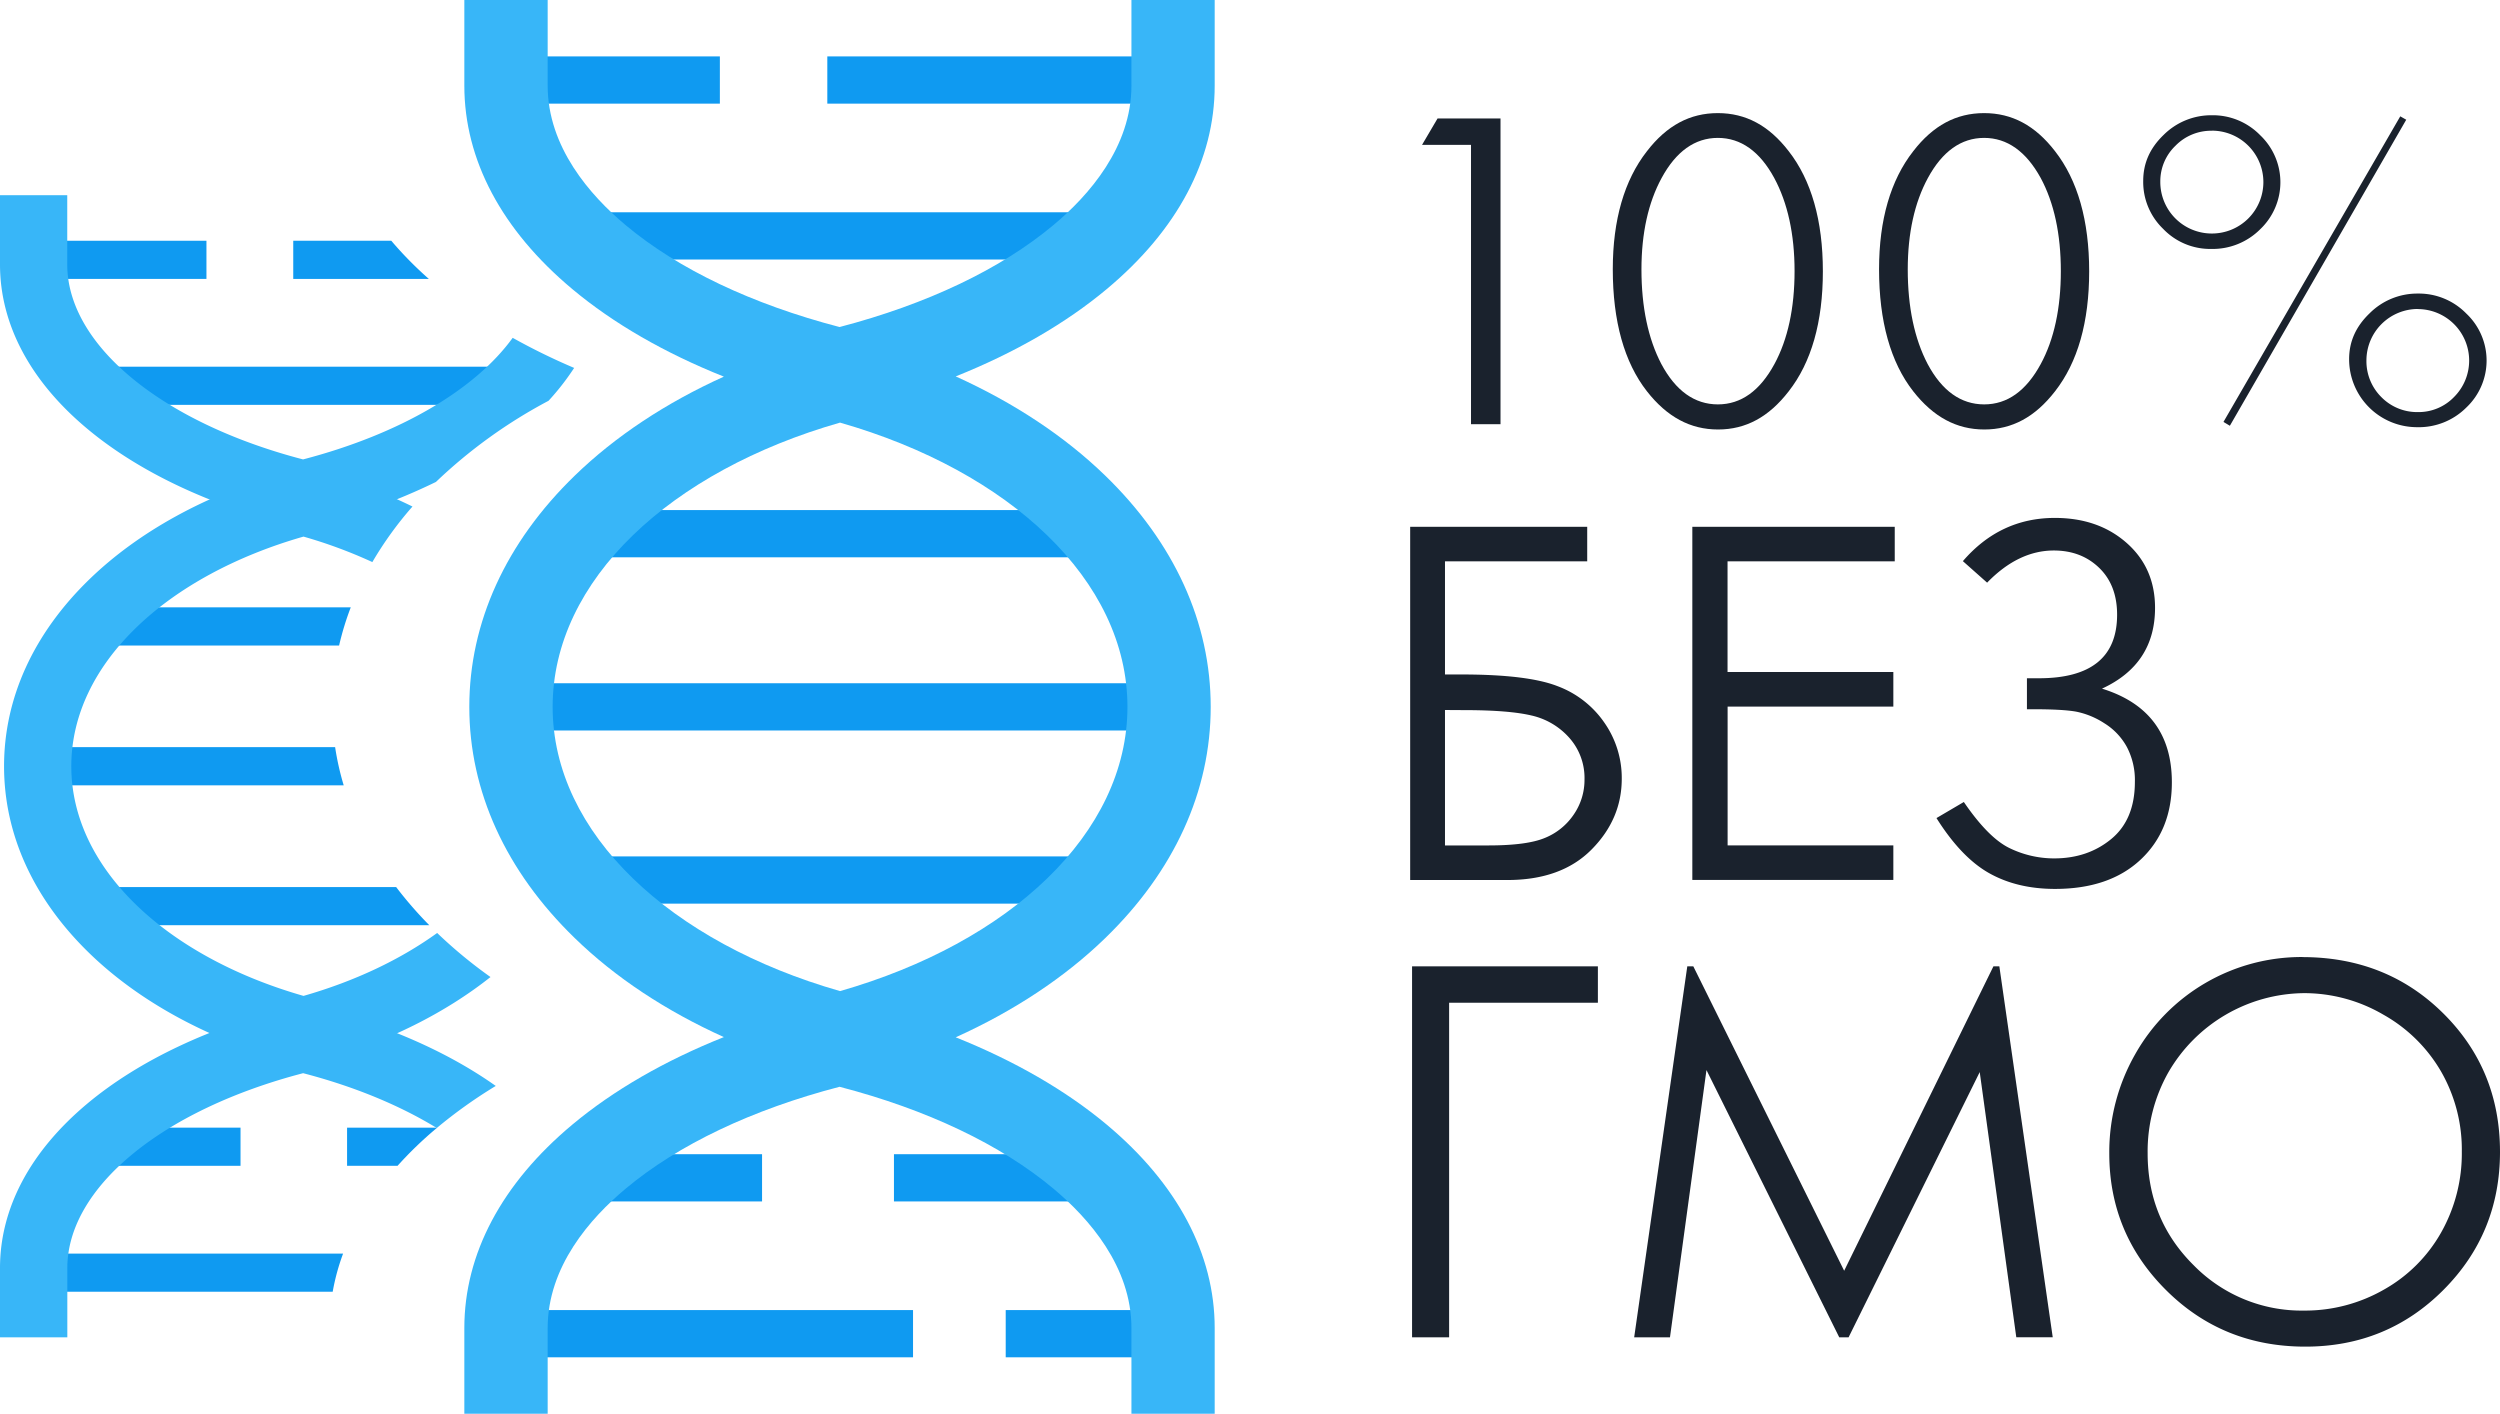<svg xmlns="http://www.w3.org/2000/svg" viewBox="0 0 1016.72 574.94"><title>gmo-free_rus</title><rect x="224.25" y="207.44" width="237.21" height="19.21" fill="#0f9af1"/><rect x="204.66" y="277.87" width="276.38" height="19.21" fill="#0f9af1"/><rect x="224.25" y="348.29" width="237.21" height="19.21" fill="#0f9af1"/><rect x="202.06" y="22.94" width="90.7" height="19.21" fill="#0f9af1"/><rect x="336.46" y="22.94" width="140.63" height="19.21" fill="#0f9af1"/><rect x="230.61" y="86.33" width="223.47" height="19.21" fill="#0f9af1"/><rect x="202.06" y="532.79" width="169.26" height="19.21" fill="#0f9af1"/><rect x="409.01" y="532.79" width="72.03" height="19.21" fill="#0f9af1"/><rect x="230.61" y="469.4" width="79.31" height="19.21" fill="#0f9af1"/><rect x="363.56" y="469.4" width="97.9" height="19.21" fill="#0f9af1"/><path d="M494,34.84V0H460.14V34.84c0,24.95-17.28,44.63-31.78,56.74C407,109.43,377,123.7,341.44,133c-35.57-9.26-65.56-23.53-86.93-41.38C240,79.47,222.73,59.79,222.73,34.84V0H188.84V34.84c0,30.12,15.19,58.73,43.94,82.75,16.74,14,37.62,26,61.6,35.58-23.57,10.67-44.14,24.27-60.6,40.23-28.08,27.23-42.92,59.76-42.92,94.07s14.84,66.84,42.92,94.07c16.46,16,37,29.56,60.6,40.23-24,9.59-44.86,21.6-61.6,35.58-28.75,24-43.94,52.64-43.94,82.75v34.84h33.89V540.1c0-25,17.28-44.62,31.78-56.74,21.37-17.85,51.36-32.12,86.93-41.38,35.57,9.26,65.56,23.53,86.92,41.38,14.5,12.12,31.78,31.79,31.78,56.74v34.84H494V540.1c0-30.11-15.19-58.72-43.93-82.75-16.69-13.94-37.5-25.92-61.39-35.49,23.64-10.69,44.28-24.31,60.78-40.32,28.08-27.23,42.92-59.76,42.92-94.07s-14.84-66.84-42.92-94.07c-16.5-16-37.14-29.63-60.78-40.32,23.88-9.56,44.7-21.55,61.39-35.49C478.84,93.57,494,65,494,34.84ZM458.52,287.47c0,51.56-48,95.88-116.89,115.6-68.85-19.72-116.88-64-116.88-115.6s48-95.88,116.88-115.6C410.49,191.59,458.52,235.91,458.52,287.47Z" fill="#38b6f8"/><rect x="10.68" y="97.91" width="73.28" height="15.52" fill="#0f9af1"/><rect x="33.75" y="149.13" width="180.54" height="15.52" fill="#0f9af1"/><rect x="33.75" y="458.6" width="64.07" height="15.52" fill="#0f9af1"/><path d="M159.13,97.91H119.26v15.52H174.4A150.55,150.55,0,0,1,159.13,97.91Z" fill="#0f9af1"/><path d="M142.65,247H28.6v15.52H137.91A116.49,116.49,0,0,1,142.65,247Z" fill="#0f9af1"/><path d="M136.29,303.86H12.78v15.52h127A112.11,112.11,0,0,1,136.29,303.86Z" fill="#0f9af1"/><path d="M161.11,360.76H28.6v15.52h146A159.25,159.25,0,0,1,161.11,360.76Z" fill="#0f9af1"/><path d="M177.81,458.6H141.15v15.52h20.53A155,155,0,0,1,177.81,458.6Z" fill="#0f9af1"/><path d="M139.53,509.82H10.68v15.52H135.3A89.26,89.26,0,0,1,139.53,509.82Z" fill="#0f9af1"/><path d="M223.08,163a102,102,0,0,0,10.42-13.37,259.89,259.89,0,0,1-25-12.24c-15.2,21-45.7,39.13-85.25,49.45-57.5-15-95.9-46.62-95.9-79.27V79.38H0v28.15C0,131.86,12.27,155,35.5,174.38,56.59,192,85.81,205.78,120,214.21l3.28.81,3.28-.81A248.94,248.94,0,0,0,177.29,196,205,205,0,0,1,223.08,163Z" fill="#38b6f8"/><path d="M177.79,379.43c-15,10.83-33.48,19.61-54.35,25.59C67.81,389.09,29,353.28,29,311.62s38.8-77.46,94.43-93.39a194.63,194.63,0,0,1,28,10.36A145.94,145.94,0,0,1,167.75,206,219.93,219.93,0,0,0,131,191.91l-7.54-2.16-7.54,2.16c-32,9.17-59.57,24.29-79.6,43.72-22.68,22-34.67,48.27-34.67,76s12,54,34.67,76c20,19.42,47.56,34.54,79.6,43.72l7.54,2.16,7.54-2.16c26.47-7.58,49.85-19.23,68.48-34A190,190,0,0,1,177.79,379.43Z" fill="#38b6f8"/><path d="M201.62,441.64c-20-14.17-45.7-25.36-75.06-32.61l-3.28-.81L120,409c-34.19,8.44-63.41,22.22-84.5,39.84C12.27,468.28,0,491.39,0,515.72v28.15H27.38V515.72c0-32.66,38.4-64.27,95.9-79.27,21,5.47,39.4,13.16,54.35,22.3A196,196,0,0,1,201.62,441.64Z" fill="#38b6f8"/><polygon points="598.24 172.53 598.24 58.91 578.33 58.91 584.63 48.19 610.24 48.19 610.24 172.53 598.24 172.53" fill="#1a222d"/><path d="M698.71,174.67c-11.27,0-20.73-5.08-28.92-15.53-9.22-11.78-13.89-28.49-13.89-49.64,0-20.07,4.67-36.22,13.89-48C677.88,51,687.31,46,698.62,46S719.36,51,727.43,61.47c9.23,11.81,13.91,28.25,13.91,48.89s-4.68,37-13.9,48.79C719.36,169.6,710,174.67,698.71,174.67Zm-.09-118.59c-9.31,0-17,5.49-22.86,16.31-5.44,10-8.2,22.48-8.2,37.2,0,15.26,2.72,28.19,8.08,38.43,5.82,10.92,13.55,16.44,23,16.44s17.09-5.52,23-16.4c5.43-10,8.19-22.73,8.19-37.79S727,82.48,721.57,72.4C715.7,61.57,708,56.08,698.62,56.08Z" fill="#1a222d"/><path d="M807,174.67c-11.27,0-20.72-5.08-28.91-15.53-9.22-11.78-13.9-28.49-13.9-49.64,0-20.07,4.68-36.22,13.9-48C786.18,51,795.61,46,806.92,46S827.66,51,835.74,61.47c9.23,11.81,13.9,28.25,13.9,48.89s-4.67,37-13.89,48.79C827.66,169.6,818.26,174.67,807,174.67Zm-.09-118.59c-9.3,0-17,5.49-22.86,16.31-5.43,10-8.19,22.48-8.19,37.2,0,15.26,2.72,28.19,8.08,38.43,5.82,10.92,13.54,16.44,23,16.44s17.09-5.52,23-16.4c5.43-10,8.18-22.73,8.18-37.79s-2.75-27.79-8.18-37.87C824,61.57,816.28,56.08,806.92,56.08Z" fill="#1a222d"/><path d="M983,173.73a27.62,27.62,0,0,1-27.64-27.64c0-7.17,2.72-13.26,8.3-18.64a27.41,27.41,0,0,1,19.6-8.06,27,27,0,0,1,19.75,8.12,26.27,26.27,0,0,1,0,38.24A27.34,27.34,0,0,1,983,173.73Zm.26-48.07a20.95,20.95,0,0,0-20.86,20.77,20.62,20.62,0,0,0,6,15,20.39,20.39,0,0,0,14.92,6.16,20,20,0,0,0,14.74-6.16,20.94,20.94,0,0,0-14.83-35.73Zm-79,45.93L976.16,47.31l2.43,1.38L906.86,173.15Zm-5-70.35a26.45,26.45,0,0,1-19.55-8.18,26.47,26.47,0,0,1-8.09-19.46c0-7.22,2.71-13.35,8.3-18.73a27.44,27.44,0,0,1,19.6-8,26.86,26.86,0,0,1,19.66,8.11,26.37,26.37,0,0,1,0,38.27A27.31,27.31,0,0,1,899.29,101.24Zm.26-48.07a20.26,20.26,0,0,0-14.81,6.13,20,20,0,0,0-6.14,14.56,20.95,20.95,0,0,0,21,21.11A20.93,20.93,0,0,0,920.49,74a20.93,20.93,0,0,0-20.94-20.86Z" fill="#1a222d"/><path d="M589.34,543.87H574.27V393h75.57V407.8h-60.5Z" fill="#1a222d"/><path d="M664.6,543.87,686.2,393h2.45L750,516.8,810.7,393h2.41l21.71,150.84H820L805.13,436,751.8,543.87H748L694,435.18,679.16,543.87Z" fill="#1a222d"/><path d="M936.28,389.24q34.28,0,57.35,22.87t23.09,56.29q0,33.12-23,56.19t-56.18,23.07q-33.56,0-56.64-23t-23.08-55.57a80.38,80.38,0,0,1,10.51-40.3,77.69,77.69,0,0,1,68-39.58ZM937,403.9a64.43,64.43,0,0,0-55.16,32.23,65.38,65.38,0,0,0-8.42,32.94q0,26.88,18.64,45.41A61.45,61.45,0,0,0,937,533a64.51,64.51,0,0,0,32.5-8.52,61,61,0,0,0,23.31-23.29,65.37,65.37,0,0,0,8.38-32.84,63.77,63.77,0,0,0-8.38-32.48,62.46,62.46,0,0,0-23.56-23.24A63.79,63.79,0,0,0,937,403.9Z" fill="#1a222d"/><path d="M573.5,357.89V214.24h72V228.3H587.66v46h6.74q26.85,0,39,4.74A40.12,40.12,0,0,1,652.55,294a39.26,39.26,0,0,1,7,22.7q0,16.41-12.3,28.81T613,357.89Zm14.16-69.14v55.08h17.68q15.72,0,23-3.08a25.84,25.84,0,0,0,11.67-9.47A24.84,24.84,0,0,0,644.4,317a24.55,24.55,0,0,0-6.15-16.9A29.08,29.08,0,0,0,622.91,291q-9.18-2.19-27.24-2.2Z" fill="#1a222d"/><path d="M688.25,214.24h82.32V228.3h-68v45H770v14.07H702.6v56.44H770v14.06H688.25Z" fill="#1a222d"/><path d="M798.28,228.21q15.13-17.58,37.41-17.58,17.68,0,29.21,10.19t11.53,26.38q0,22.92-21.58,32.86,28.41,8.79,28.42,38.09,0,19.53-12.7,31.44t-34.78,11.92q-15.43,0-26.81-6.4T787.54,332.7l11.13-6.54q10,14.64,18.66,18.79a41.41,41.41,0,0,0,18.07,4.15q13.68,0,23.25-7.91T868.23,318A29,29,0,0,0,865,303.84a26,26,0,0,0-9.22-9.72,32.9,32.9,0,0,0-11.33-4.68q-5.37-1-17.68-1h-2.44v-12.6h4.79Q861,275.86,861,250q0-12-7.28-19.05t-18.42-7.07q-14.46,0-27.16,13.08Z" fill="#1a222d"/></svg>